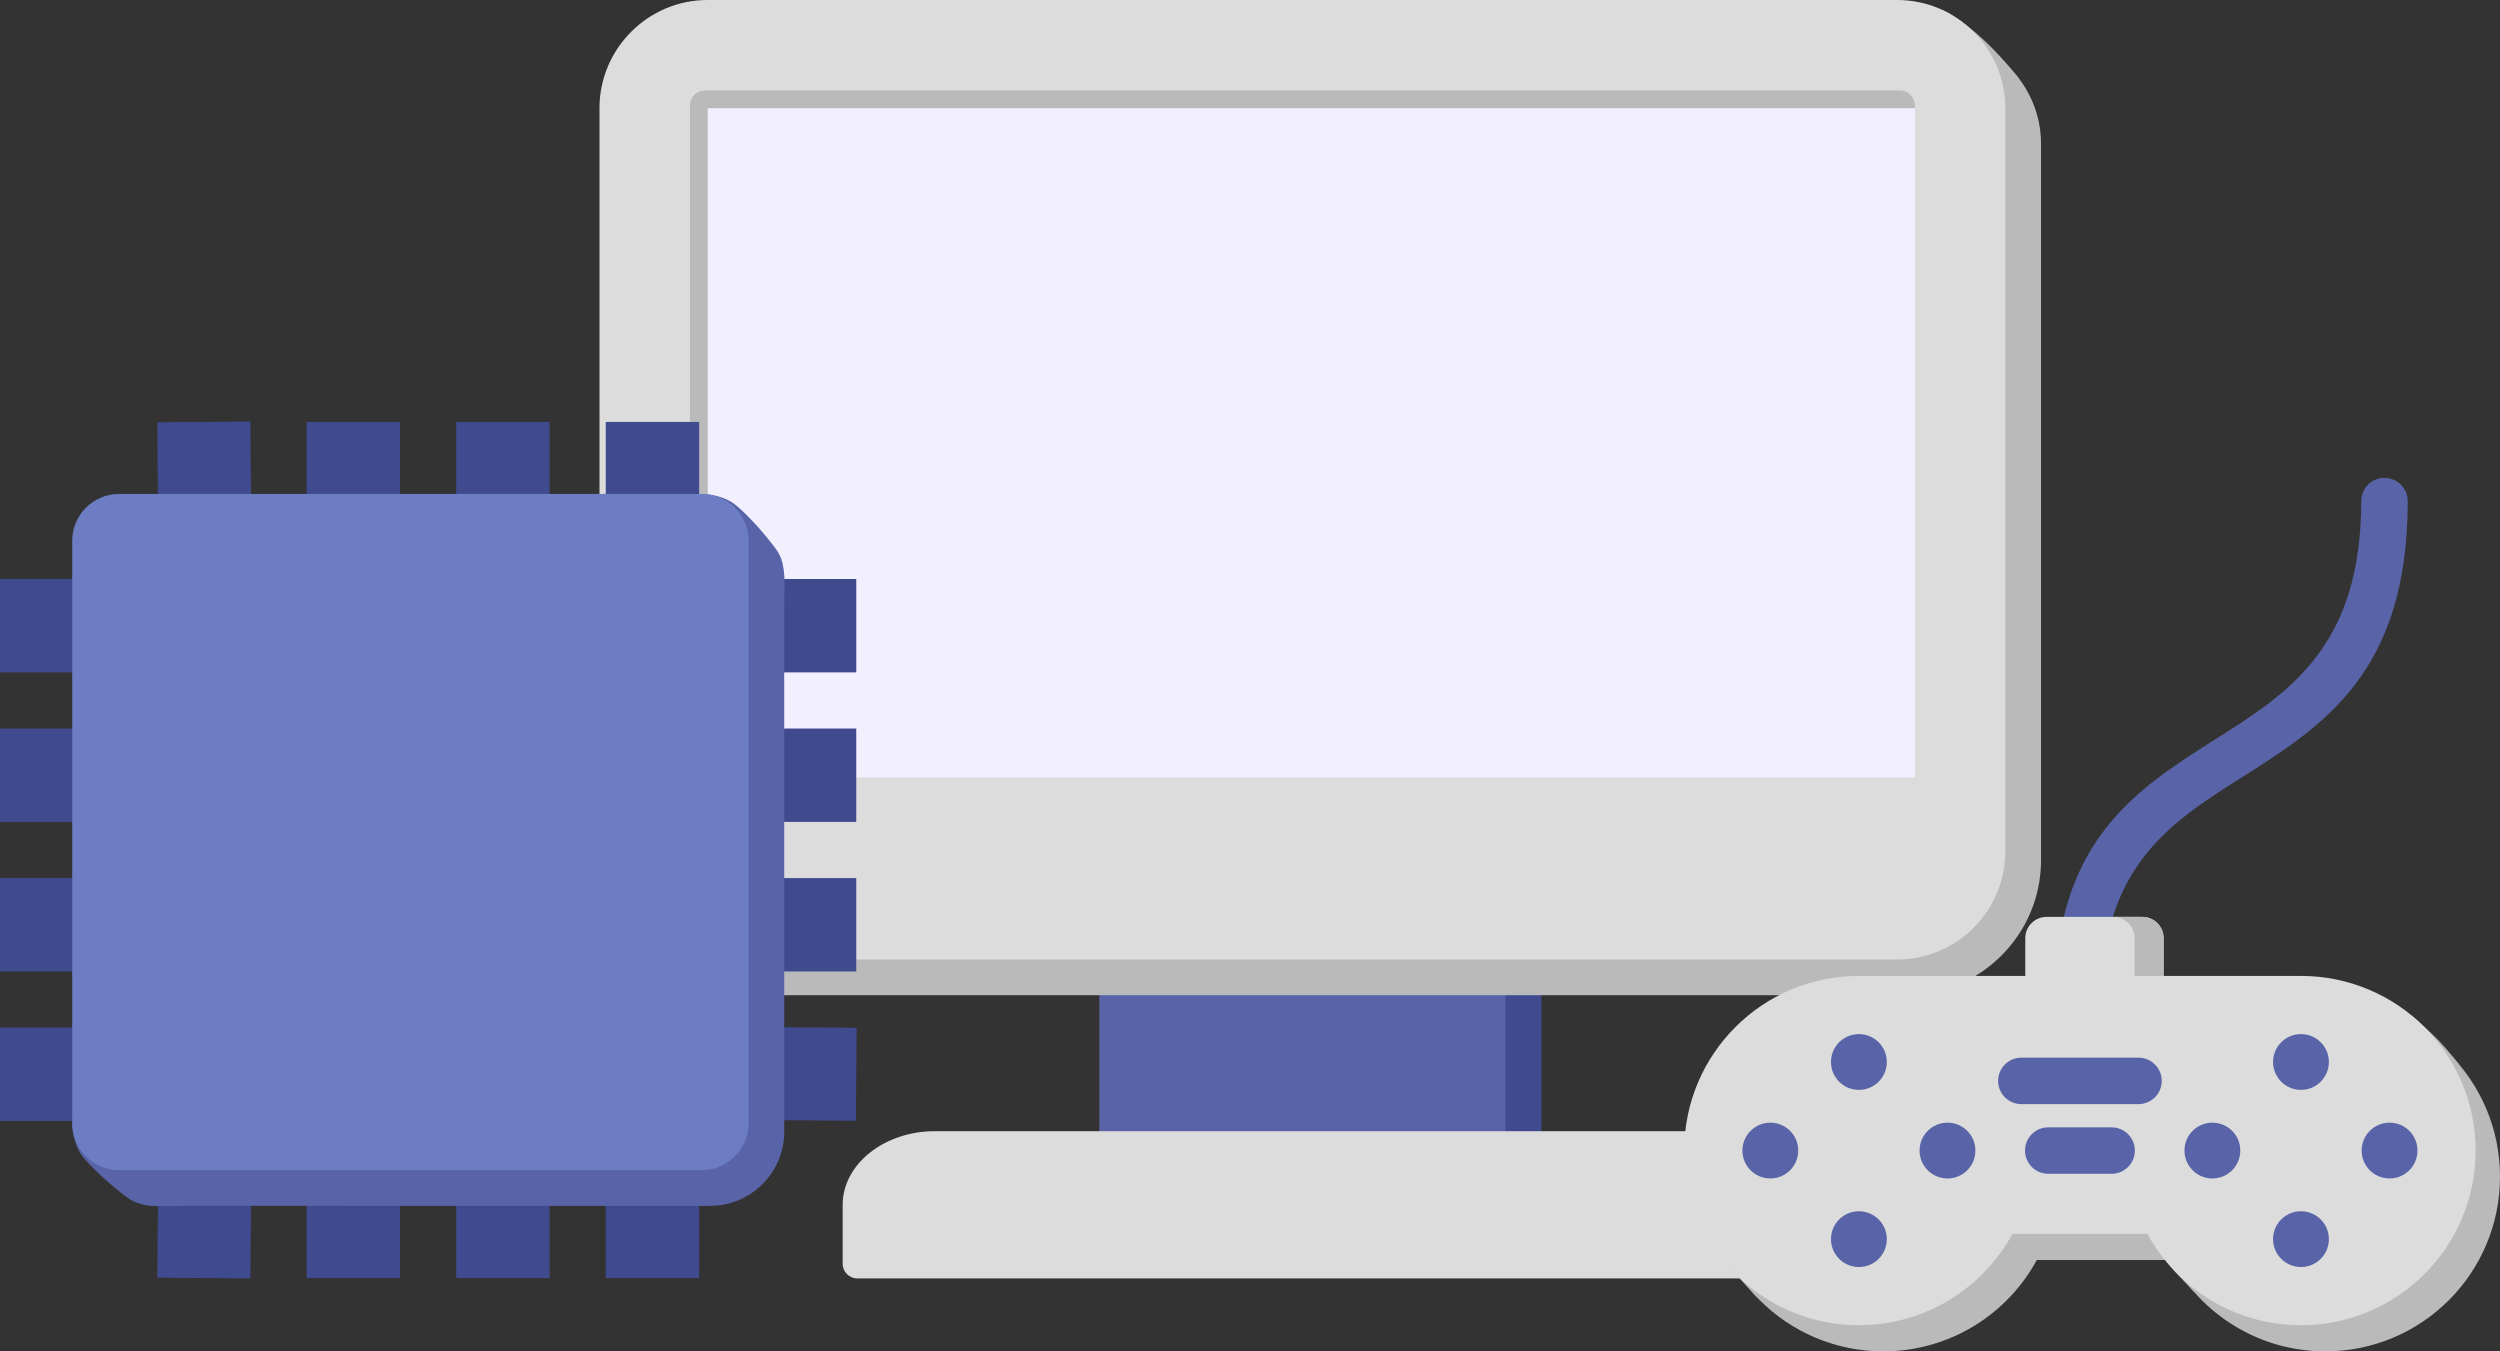 <svg xmlns="http://www.w3.org/2000/svg" viewBox="0 0 370 200" width="370" height="200"><rect x="0" y="0" width="370" height="200" fill="#333333" stroke="none"/><defs><style>.a{fill:#6c7dc4}.a,.b,.c,.d,.e,.f{fill-rule:evenodd}.g,.d{fill:#404b8f}.b,.h{fill:#5964a8}.c{fill:#dcdcdc}.e{fill:#f2f0ff}.f{fill:#bababa}</style></defs><g><path class="f" d="M90.295,132.702s1.179,2.785,4.9,6.648c2.675,2.778,5.357,4.827,5.357,4.827l-1.252-5.738-7.785-7.184-1.221,1.446Z"/><path class="f" d="M287.374,1.427s2.785,1.179,6.65,4.899c2.778,2.675,4.828,5.357,4.828,5.357l-5.739-1.252-7.185-7.784,1.446-1.221Z"/><g><g><rect class="h" x="162.702" y="135.363" width="65.39" height="38.693"/><rect class="g" x="222.807" y="135.363" width="5.286" height="38.693"/></g><g><path class="c" d="M126.883,189.207h137.03c1.194,0,2.167-.973,2.167-2.167v-8.73c0-5.993-6.138-10.897-13.64-10.897h-114.084c-7.502,0-13.64,4.904-13.64,10.897v8.73c0,1.194.974,2.167,2.167,2.167Z"/><path class="f" d="M260.794,189.207h3.118c1.194,0,2.167-.973,2.167-2.167v-8.73c0-5.993-6.138-10.897-13.64-10.897h-4.993s7.22-.025,10.32,3.306c1.67,1.795,3.028,4.137,3.028,7.301v11.187Z"/></g><g><path class="f" d="M110.005,5.285h176.072c8.797,0,15.995,7.197,15.995,15.993v106.056c0,10.976-8.982,19.956-19.959,19.956H110.005c-8.797,0-15.995-7.197-15.995-15.993V21.277c0-8.796,7.198-15.993,15.995-15.993Z"/><path class="c" d="M104.719,0h176.072c8.797,0,15.995,7.197,15.995,15.993v110.02c0,8.796-7.198,15.993-15.995,15.993H104.719c-8.797,0-15.995-7.197-15.995-15.993V15.993c0-8.796,7.198-15.993,15.995-15.993Z"/><path class="e" d="M104.317,13.373h176.874c1.22,0,2.218.998,2.218,2.218v99.475H102.1V15.591c0-1.22.998-2.218,2.218-2.218Z"/><path class="f" d="M104.317,13.373h176.874c1.22,0,2.218.998,2.218,2.218v.424H104.742v99.051h-2.643V15.591c0-1.22.998-2.218,2.218-2.218Z"/></g></g></g><g><path class="f" d="M255.123,186.667,260.135,192.113,259.09,188.601,255.123,186.667"/><path class="f" d="M321.414,187.668,324.814,191.308,323.879,189.083,321.414,187.668"/><path class="f" d="M356.861,150.238s2.743,2.38,4.148,3.86,2.971,3.476,2.971,3.476l-4.175-.965-2.944-6.371Z"/><path class="b" d="M349.462,74.163c0-1.899,1.54-3.438,3.439-3.438s3.439,1.539,3.439,3.438c0,25.352-12.402,33.199-24.672,40.963-10.415,6.59-20.721,13.111-20.721,33.245,0,1.899-1.54,3.438-3.439,3.438s-3.439-1.539-3.439-3.438c0-23.895,11.909-31.431,23.945-39.047,10.666-6.749,21.448-13.571,21.448-35.161Z"/><path class="c" d="M302.89,135.7h14.178c1.731,0,3.148,1.416,3.148,3.147v8.814c0,1.731-1.416,3.147-3.148,3.147h-14.178c-1.731,0-3.148-1.416-3.148-3.147v-8.814c0-1.731,1.416-3.147,3.148-3.147Z"/><path class="f" d="M312.769,135.7h4.298c1.731,0,3.148,1.416,3.148,3.147v8.814c0,1.731-1.416,3.147-3.148,3.147h-4.298c1.731,0,3.148-1.416,3.148-3.147v-8.814c0-1.731-1.416-3.147-3.148-3.147Z"/><path class="f" d="M301.451,186.481c-4.379,8.053-12.914,13.519-22.726,13.519-14.277,0-25.85-11.572-25.85-25.846s11.573-25.846,25.85-25.846h65.425c14.277,0,25.85,11.571,25.85,25.846s-11.574,25.846-25.85,25.846c-9.812,0-18.348-5.466-22.726-13.519h-19.973Z"/><path class="c" d="M297.843,182.61c-4.379,8.053-12.914,13.519-22.726,13.519-14.277,0-25.85-11.572-25.85-25.846s11.573-25.846,25.85-25.846h65.425c14.277,0,25.85,11.571,25.85,25.846s-11.574,25.846-25.85,25.846c-9.812,0-18.348-5.466-22.726-13.519h-19.973Z"/><path class="b" d="M292.359,170.283c0,2.281-1.85,4.13-4.131,4.13s-4.131-1.849-4.131-4.13,1.85-4.13,4.131-4.13,4.131,1.849,4.131,4.13Z"/><path class="b" d="M275.117,187.523c-2.281,0-4.131-1.849-4.131-4.13s1.85-4.13,4.131-4.13,4.131,1.849,4.131,4.13-1.849,4.13-4.131,4.13Z"/><path class="b" d="M257.875,170.283c0-2.281,1.85-4.13,4.131-4.13s4.131,1.849,4.131,4.13-1.85,4.13-4.131,4.13c-2.281,0-4.131-1.849-4.131-4.13Z"/><path class="b" d="M275.117,153.044c2.281,0,4.131,1.849,4.131,4.131s-1.85,4.13-4.131,4.13-4.131-1.849-4.131-4.13c0-2.282,1.849-4.131,4.131-4.131Z"/><path class="b" d="M357.785,170.283c0,2.281-1.85,4.13-4.131,4.13s-4.131-1.849-4.131-4.13,1.85-4.13,4.131-4.13,4.131,1.849,4.131,4.13Z"/><path class="b" d="M340.542,187.523c-2.281,0-4.131-1.849-4.131-4.13s1.85-4.13,4.131-4.13,4.131,1.849,4.131,4.13c0,2.281-1.849,4.13-4.131,4.13Z"/><path class="b" d="M323.3,170.283c0-2.281,1.85-4.13,4.131-4.13s4.131,1.849,4.131,4.13-1.85,4.13-4.131,4.13c-2.281,0-4.131-1.849-4.131-4.13Z"/><path class="b" d="M340.542,153.044c2.281,0,4.131,1.85,4.131,4.13s-1.85,4.13-4.131,4.13-4.131-1.85-4.131-4.13,1.85-4.13,4.131-4.13Z"/><path class="b" d="M312.518,166.845c1.899,0,3.439,1.539,3.439,3.438s-1.54,3.438-3.439,3.438h-9.376c-1.899,0-3.439-1.539-3.439-3.438s1.54-3.438,3.439-3.438h9.376Z"/><path class="b" d="M316.5,156.533c1.899,0,3.439,1.539,3.439,3.438s-1.54,3.438-3.439,3.438h-17.341c-1.899,0-3.439-1.539-3.439-3.438s1.54-3.438,3.439-3.438h17.341Z"/></g><g><path class="d" d="M103.474,85.696h23.255v13.821h-30.676v-8.458h-6.402v-28.614h13.823v23.251h0ZM25.327,99.517H0v-13.821h23.48l-.199-23.198,13.77-.108.244,28.614-11.97.094v8.419h0ZM25.327,143.773H0v-13.821h25.326v13.821h0ZM25.327,121.645H0v-13.821h25.326v13.821h0ZM0,152.08h25.326v9.325l11.97.094-.244,27.708-13.77-.108.205-23.198H0v-13.821h0ZM67.519,91.058v-28.614h13.823v28.614h-13.823ZM45.387,91.058v-28.614h13.823v28.614h-13.823ZM103.474,165.69v23.464h-13.823v-27.708h6.38l.075-9.582,30.676.245-.108,13.767-23.2-.187h0ZM96.052,107.824h30.676v13.821h-30.676v-13.821h0ZM96.052,129.952h30.676v13.821h-30.676v-13.821h0ZM81.343,161.445v27.708h-13.823v-27.708h13.823ZM59.21,161.445v27.708h-13.823v-27.708h13.823Z"/><g><path class="b" d="M12.441,171.426c-1.791-2.094-1.752-5.159-1.752-5.159l.214-1.988h3.346s1.082,4.891,1.082,4.891l2.196-1.629,9.685,10.921s-1.226-.026-1.9,0c-3.944.154-5.24-.301-6.65-1.355-2.333-1.743-4.736-3.945-6.221-5.681Z"/><path class="b" d="M22.887,78.39h86.266c1.056,0-.803,3.499.095,3.927,1.604.765,4.224.591,5.706,1.299.673.322,1.111.826,1.111,1.684v82.221c0,6.018-4.924,10.942-10.943,10.942H22.887c-3.801,0-6.912-3.11-6.912-6.91v-86.252c0-3.801,3.11-6.91,6.912-6.91Z"/><path class="b" d="M109.027,74.857c-2.095-1.79-5.16-1.752-5.16-1.752l-1.988.214v3.345s4.892,1.081,4.892,1.081l-1.629,2.196,10.923,9.684s-.026-1.226,0-1.9c.154-3.943-.301-5.239-1.355-6.649-1.743-2.332-3.946-4.736-5.682-6.22Z"/><path class="a" d="M17.601,73.105h86.266c3.801,0,6.912,3.11,6.912,6.91v86.252c0,3.801-3.11,6.91-6.912,6.91H17.601c-3.801,0-6.912-3.11-6.912-6.91v-86.252c0-3.801,3.11-6.91,6.912-6.91Z"/></g></g></svg>